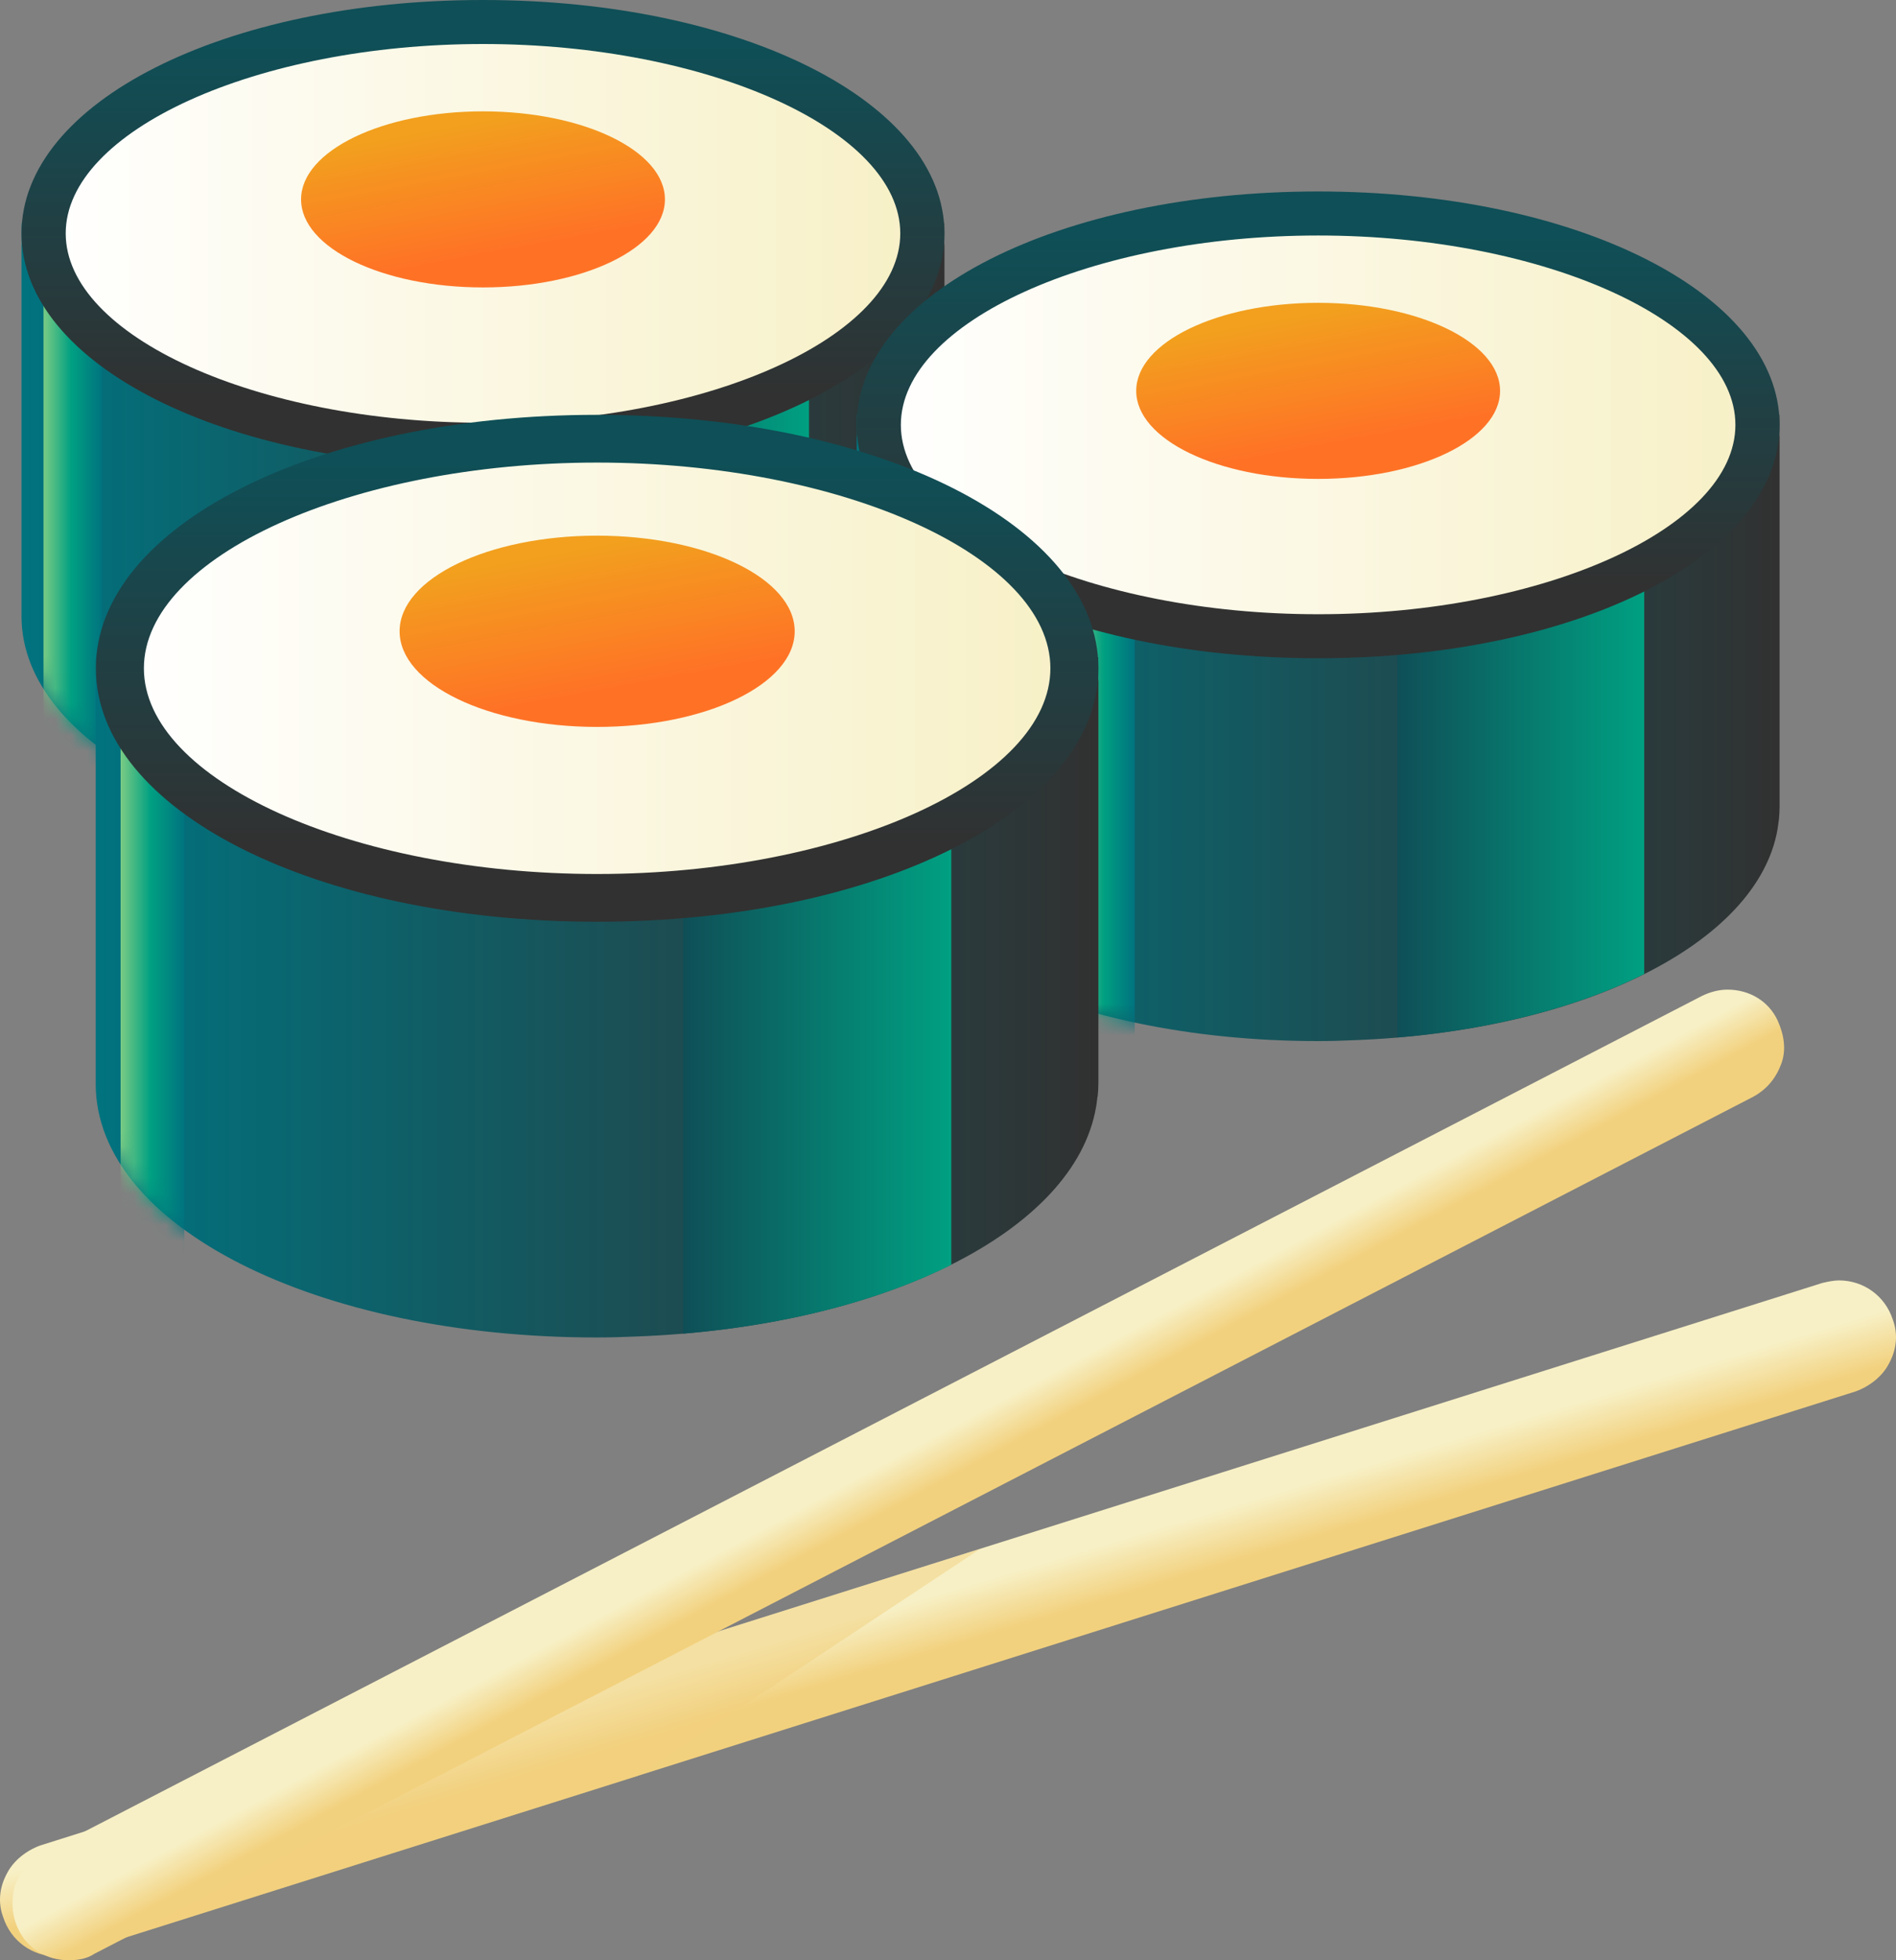 <svg fill-rule="evenodd" width="120" height="124" viewBox="0 0 120 124" fill="none" xmlns="http://www.w3.org/2000/svg">
<rect x="0" y="0" width="120" height="124" fill="#808080" stroke="none"/>
<path d="M59.734 39.71C59.761 39.444 59.776 39.177 59.776 38.911V15.512C59.776 15.481 59.771 15.449 59.766 15.418V14.128H58.467C58.436 14.128 58.41 14.117 58.378 14.117H2.761C2.729 14.117 2.703 14.122 2.671 14.128H1.373V15.418C1.373 15.449 1.362 15.481 1.362 15.512V38.984C1.362 47.259 14.191 53.747 30.569 53.747C31.316 53.747 32.089 53.726 32.877 53.69C47.242 53.146 58.394 47.572 59.645 40.347C59.666 40.227 59.682 40.102 59.698 39.982C59.708 39.893 59.724 39.804 59.734 39.715V39.71Z" fill="url(#paint0_linear_96_19407)"/>
<path d="M35.575 53.521C41.663 53.009 47.058 51.578 51.201 49.509V17.532H35.575V53.521Z" fill="url(#paint1_linear_96_19407)"/>
<mask id="mask0_96_19407" style="mask-type:alpha" maskUnits="userSpaceOnUse" x="1" y="14" width="59" height="40">
<path d="M59.734 39.706C59.761 39.44 59.776 39.173 59.776 38.907V15.508C59.776 15.477 59.771 15.445 59.766 15.414V14.124H58.467C58.436 14.124 58.41 14.113 58.378 14.113H2.761C2.729 14.113 2.703 14.118 2.671 14.124H1.373V15.414C1.373 15.445 1.362 15.477 1.362 15.508V38.98C1.362 47.255 14.191 53.743 30.569 53.743C31.316 53.743 32.089 53.722 32.877 53.686C47.242 53.142 58.394 47.568 59.645 40.343C59.666 40.223 59.682 40.098 59.698 39.978C59.708 39.889 59.724 39.8 59.734 39.711V39.706Z" fill="url(#paint2_linear_96_19407)"/>
</mask>
<g mask="url(#mask0_96_19407)">
<path d="M6.467 6.389H2.755V55.793H6.467V6.389Z" fill="url(#paint3_linear_96_19407)"/>
</g>
<path d="M30.569 28.137C45.928 28.137 58.378 22.152 58.378 14.769C58.378 7.386 45.928 1.4 30.569 1.4C15.211 1.4 2.761 7.386 2.761 14.769C2.761 22.152 15.211 28.137 30.569 28.137Z" fill="url(#paint4_linear_96_19407)"/>
<path d="M30.569 18.182C36.928 18.182 42.084 15.688 42.084 12.613C42.084 9.537 36.928 7.044 30.569 7.044C24.21 7.044 19.055 9.537 19.055 12.613C19.055 15.688 24.21 18.182 30.569 18.182Z" fill="url(#paint5_linear_96_19407)"/>
<path d="M30.569 29.527C14.191 29.527 1.362 23.044 1.362 14.763C1.362 6.483 14.191 0 30.569 0C46.947 0 59.776 6.483 59.776 14.763C59.776 23.044 46.947 29.527 30.569 29.527ZM30.569 2.784C16.252 2.784 4.159 8.27 4.159 14.763C4.159 21.257 16.252 26.742 30.569 26.742C44.886 26.742 56.979 21.257 56.979 14.763C56.979 8.27 44.886 2.784 30.569 2.784Z" fill="url(#paint6_linear_96_19407)"/>
<path d="M112.591 51.819C112.618 51.552 112.633 51.286 112.633 51.019V27.62C112.633 27.589 112.628 27.558 112.623 27.526V26.236H111.324C111.293 26.236 111.266 26.226 111.235 26.226H55.618C55.586 26.226 55.56 26.231 55.528 26.236H54.23V27.526C54.23 27.558 54.219 27.589 54.219 27.62V51.092C54.219 59.367 67.048 65.856 83.426 65.856C84.173 65.856 84.946 65.835 85.734 65.798C100.099 65.255 111.251 59.681 112.502 52.456C112.523 52.336 112.539 52.21 112.554 52.09C112.565 52.001 112.581 51.913 112.591 51.824V51.819Z" fill="url(#paint7_linear_96_19407)"/>
<path d="M88.437 65.626C94.526 65.114 99.92 63.682 104.063 61.614V29.637H88.437V65.626Z" fill="url(#paint8_linear_96_19407)"/>
<mask id="mask1_96_19407" style="mask-type:alpha" maskUnits="userSpaceOnUse" x="54" y="26" width="59" height="40">
<path d="M112.591 51.818C112.618 51.551 112.633 51.285 112.633 51.018V27.619C112.633 27.588 112.628 27.557 112.623 27.525V26.235H111.324C111.293 26.235 111.266 26.225 111.235 26.225H55.618C55.586 26.225 55.56 26.23 55.528 26.235H54.23V27.525C54.23 27.557 54.219 27.588 54.219 27.619V51.091C54.219 59.366 67.048 65.855 83.426 65.855C84.173 65.855 84.946 65.834 85.734 65.797C100.099 65.254 111.251 59.68 112.502 52.455C112.523 52.335 112.539 52.209 112.554 52.089C112.565 52 112.581 51.911 112.591 51.823V51.818Z" fill="url(#paint9_linear_96_19407)"/>
</mask>
<g mask="url(#mask1_96_19407)">
<path d="M71.817 20.489H68.105V69.894H71.817V20.489Z" fill="url(#paint10_linear_96_19407)"/>
</g>
<path d="M83.427 40.244C98.785 40.244 111.235 34.258 111.235 26.875C111.235 19.492 98.785 13.507 83.427 13.507C68.068 13.507 55.618 19.492 55.618 26.875C55.618 34.258 68.068 40.244 83.427 40.244Z" fill="url(#paint11_linear_96_19407)"/>
<path d="M83.426 30.294C89.786 30.294 94.941 27.801 94.941 24.725C94.941 21.649 89.786 19.156 83.426 19.156C77.067 19.156 71.912 21.649 71.912 24.725C71.912 27.801 77.067 30.294 83.426 30.294Z" fill="url(#paint12_linear_96_19407)"/>
<path d="M83.426 41.639C67.048 41.639 54.219 35.156 54.219 26.876C54.219 18.595 67.048 12.112 83.426 12.112C99.804 12.112 112.633 18.595 112.633 26.876C112.633 35.156 99.804 41.639 83.426 41.639ZM83.426 14.897C69.109 14.897 57.016 20.382 57.016 26.876C57.016 33.369 69.109 38.855 83.426 38.855C97.743 38.855 109.836 33.369 109.836 26.876C109.836 20.382 97.743 14.897 83.426 14.897Z" fill="url(#paint13_linear_96_19407)"/>
<path d="M60.938 36.703H44.697V43.077H60.938V36.703Z" fill="#C4C4C4"/>
<path d="M3.607 123.76C2.067 123.76 0.684 122.793 0.195 121.257C-0.131 120.369 -0.047 119.403 0.437 118.515C0.842 117.71 1.657 117.062 2.551 116.738L115.336 81.157C115.662 81.079 116.067 80.995 116.393 80.995C117.933 80.995 119.316 81.962 119.805 83.498C120.131 84.386 120.047 85.352 119.563 86.24C119.158 87.045 118.343 87.692 117.449 88.016L4.664 123.598C4.338 123.76 3.933 123.76 3.607 123.76Z" fill="url(#paint14_linear_96_19407)"/>
<path d="M69.472 69.366C69.504 69.079 69.519 68.786 69.519 68.493V43.078C69.519 43.042 69.509 43.01 69.509 42.979V41.579H68.094C68.063 41.579 68.031 41.568 67.995 41.568H7.582C7.551 41.568 7.519 41.574 7.482 41.579H6.068V42.979C6.068 43.015 6.058 43.047 6.058 43.078V68.572C6.058 77.562 19.996 84.605 37.783 84.605C38.593 84.605 39.434 84.578 40.291 84.542C55.891 83.951 68.005 77.897 69.367 70.05C69.393 69.92 69.409 69.784 69.425 69.653C69.435 69.554 69.451 69.46 69.462 69.361L69.472 69.366Z" fill="url(#paint15_linear_96_19407)"/>
<path d="M43.236 84.364C49.85 83.81 55.712 82.254 60.208 80.007V45.277H43.236V84.369V84.364Z" fill="url(#paint16_linear_96_19407)"/>
<mask id="mask2_96_19407" style="mask-type:alpha" maskUnits="userSpaceOnUse" x="6" y="41" width="64" height="44">
<path d="M69.472 69.368C69.503 69.08 69.519 68.788 69.519 68.495V43.08C69.519 43.044 69.509 43.012 69.509 42.981V41.581H68.094C68.063 41.581 68.031 41.57 67.994 41.57H7.582C7.551 41.57 7.519 41.575 7.482 41.581H6.068V42.981C6.068 43.017 6.057 43.049 6.057 43.08V68.574C6.057 77.564 19.996 84.606 37.783 84.606C38.593 84.606 39.434 84.58 40.291 84.544C55.891 83.953 68.005 77.899 69.367 70.052C69.393 69.921 69.409 69.786 69.424 69.655C69.435 69.556 69.451 69.462 69.461 69.362L69.472 69.368Z" fill="url(#paint17_linear_96_19407)"/>
</mask>
<g mask="url(#mask2_96_19407)">
<path d="M11.667 35.344H7.635V89.006H11.667V35.344Z" fill="url(#paint18_linear_96_19407)"/>
</g>
<path d="M37.794 56.798C54.476 56.798 68 50.296 68 42.275C68 34.254 54.476 27.752 37.794 27.752C21.111 27.752 7.588 34.254 7.588 42.275C7.588 50.296 21.111 56.798 37.794 56.798Z" fill="url(#paint19_linear_96_19407)"/>
<path d="M37.794 45.983C44.699 45.983 50.297 43.274 50.297 39.933C50.297 36.592 44.699 33.884 37.794 33.884C30.888 33.884 25.291 36.592 25.291 39.933C25.291 43.274 30.888 45.983 37.794 45.983Z" fill="url(#paint20_linear_96_19407)"/>
<path d="M37.794 58.307C20.001 58.307 6.068 51.265 6.068 42.274C6.068 33.283 20.006 26.241 37.794 26.241C55.581 26.241 69.519 33.283 69.519 42.274C69.519 51.265 55.581 58.307 37.794 58.307ZM37.794 29.261C22.246 29.261 9.107 35.221 9.107 42.274C9.107 49.327 22.241 55.287 37.794 55.287C53.346 55.287 66.48 49.327 66.48 42.274C66.48 35.221 53.346 29.261 37.794 29.261Z" fill="url(#paint21_linear_96_19407)"/>
<path opacity="0.5" d="M62.048 97.972L32.257 107.37C32.257 107.37 2.067 123.758 3.607 123.758C3.933 123.758 4.338 123.758 4.664 123.596L40.323 112.348L62.048 97.972Z" fill="#F2D17E"/>
<path d="M4.338 123.999C2.955 123.999 1.741 123.273 1.173 122.061C0.768 121.257 0.684 120.285 0.931 119.319C1.257 118.431 1.825 117.626 2.719 117.219L107.712 63.003C108.201 62.763 108.769 62.601 109.337 62.601C110.719 62.601 111.934 63.327 112.502 64.539C112.907 65.427 113.07 66.393 112.744 67.281C112.418 68.169 111.85 68.896 110.956 69.382L5.963 123.597C5.474 123.921 4.906 123.999 4.338 123.999Z" fill="url(#paint22_linear_96_19407)"/>
<defs>
<linearGradient id="paint0_linear_96_19407" x1="1.357" y1="33.932" x2="59.776" y2="33.932" gradientUnits="userSpaceOnUse">
<stop stop-color="#00737F"/>
<stop offset="1" stop-color="#313131"/>
</linearGradient>
<linearGradient id="paint1_linear_96_19407" x1="35.575" y1="35.524" x2="51.201" y2="35.524" gradientUnits="userSpaceOnUse">
<stop stop-color="#0F4F57"/>
<stop offset="1" stop-color="#00A082"/>
</linearGradient>
<linearGradient id="paint2_linear_96_19407" x1="1.357" y1="33.928" x2="59.776" y2="33.928" gradientUnits="userSpaceOnUse">
<stop stop-color="#00737F"/>
<stop offset="1" stop-color="#313131"/>
</linearGradient>
<linearGradient id="paint3_linear_96_19407" x1="2.755" y1="31.093" x2="6.467" y2="31.093" gradientUnits="userSpaceOnUse">
<stop stop-color="#7ACC84"/>
<stop offset="0.47" stop-color="#00A082"/>
<stop offset="1" stop-color="#00737F"/>
</linearGradient>
<linearGradient id="paint4_linear_96_19407" x1="2.756" y1="14.769" x2="58.378" y2="14.769" gradientUnits="userSpaceOnUse">
<stop stop-color="white"/>
<stop offset="1" stop-color="#F7F0C6"/>
</linearGradient>
<linearGradient id="paint5_linear_96_19407" x1="29.665" y1="7.765" x2="31.181" y2="16.007" gradientUnits="userSpaceOnUse">
<stop stop-color="#F2A01E"/>
<stop offset="1" stop-color="#FF7226"/>
</linearGradient>
<linearGradient id="paint6_linear_96_19407" x1="30.569" y1="2.722" x2="30.569" y2="25.191" gradientUnits="userSpaceOnUse">
<stop stop-color="#0F4F57"/>
<stop offset="1" stop-color="#313131"/>
</linearGradient>
<linearGradient id="paint7_linear_96_19407" x1="54.219" y1="46.035" x2="112.639" y2="46.035" gradientUnits="userSpaceOnUse">
<stop stop-color="#00737F"/>
<stop offset="1" stop-color="#313131"/>
</linearGradient>
<linearGradient id="paint8_linear_96_19407" x1="88.437" y1="47.634" x2="104.063" y2="47.634" gradientUnits="userSpaceOnUse">
<stop stop-color="#0F4F57"/>
<stop offset="1" stop-color="#00A082"/>
</linearGradient>
<linearGradient id="paint9_linear_96_19407" x1="54.219" y1="46.034" x2="112.639" y2="46.034" gradientUnits="userSpaceOnUse">
<stop stop-color="#00737F"/>
<stop offset="1" stop-color="#313131"/>
</linearGradient>
<linearGradient id="paint10_linear_96_19407" x1="68.105" y1="45.194" x2="71.817" y2="45.194" gradientUnits="userSpaceOnUse">
<stop stop-color="#7ACC84"/>
<stop offset="0.47" stop-color="#00A082"/>
<stop offset="1" stop-color="#00737F"/>
</linearGradient>
<linearGradient id="paint11_linear_96_19407" x1="55.618" y1="26.875" x2="111.24" y2="26.875" gradientUnits="userSpaceOnUse">
<stop stop-color="white"/>
<stop offset="1" stop-color="#F7F0C6"/>
</linearGradient>
<linearGradient id="paint12_linear_96_19407" x1="82.522" y1="19.872" x2="84.043" y2="28.114" gradientUnits="userSpaceOnUse">
<stop stop-color="#F2A01E"/>
<stop offset="1" stop-color="#FF7226"/>
</linearGradient>
<linearGradient id="paint13_linear_96_19407" x1="83.426" y1="14.829" x2="83.426" y2="37.303" gradientUnits="userSpaceOnUse">
<stop stop-color="#0F4F57"/>
<stop offset="1" stop-color="#313131"/>
</linearGradient>
<linearGradient id="paint14_linear_96_19407" x1="61.028" y1="105.763" x2="59.277" y2="99.921" gradientUnits="userSpaceOnUse">
<stop offset="0.29" stop-color="#F2D17E"/>
<stop offset="0.85" stop-color="#F7F0C6"/>
</linearGradient>
<linearGradient id="paint15_linear_96_19407" x1="6.068" y1="63.086" x2="69.519" y2="63.086" gradientUnits="userSpaceOnUse">
<stop stop-color="#00737F"/>
<stop offset="1" stop-color="#313131"/>
</linearGradient>
<linearGradient id="paint16_linear_96_19407" x1="43.236" y1="64.821" x2="60.208" y2="64.821" gradientUnits="userSpaceOnUse">
<stop stop-color="#0F4F57"/>
<stop offset="1" stop-color="#00A082"/>
</linearGradient>
<linearGradient id="paint17_linear_96_19407" x1="6.068" y1="63.088" x2="69.519" y2="63.088" gradientUnits="userSpaceOnUse">
<stop stop-color="#00737F"/>
<stop offset="1" stop-color="#313131"/>
</linearGradient>
<linearGradient id="paint18_linear_96_19407" x1="7.635" y1="62.175" x2="11.667" y2="62.175" gradientUnits="userSpaceOnUse">
<stop stop-color="#7ACC84"/>
<stop offset="0.47" stop-color="#00A082"/>
<stop offset="1" stop-color="#00737F"/>
</linearGradient>
<linearGradient id="paint19_linear_96_19407" x1="7.588" y1="42.275" x2="68" y2="42.275" gradientUnits="userSpaceOnUse">
<stop stop-color="white"/>
<stop offset="1" stop-color="#F7F0C6"/>
</linearGradient>
<linearGradient id="paint20_linear_96_19407" x1="36.81" y1="34.662" x2="38.462" y2="43.615" gradientUnits="userSpaceOnUse">
<stop stop-color="#F2A01E"/>
<stop offset="1" stop-color="#FF7226"/>
</linearGradient>
<linearGradient id="paint21_linear_96_19407" x1="37.794" y1="29.188" x2="37.794" y2="53.6" gradientUnits="userSpaceOnUse">
<stop stop-color="#0F4F57"/>
<stop offset="1" stop-color="#313131"/>
</linearGradient>
<linearGradient id="paint22_linear_96_19407" x1="58.336" y1="96.056" x2="56.004" y2="91.723" gradientUnits="userSpaceOnUse">
<stop offset="0.29" stop-color="#F2D17E"/>
<stop offset="0.85" stop-color="#F7F0C6"/>
</linearGradient>
</defs>
</svg>

